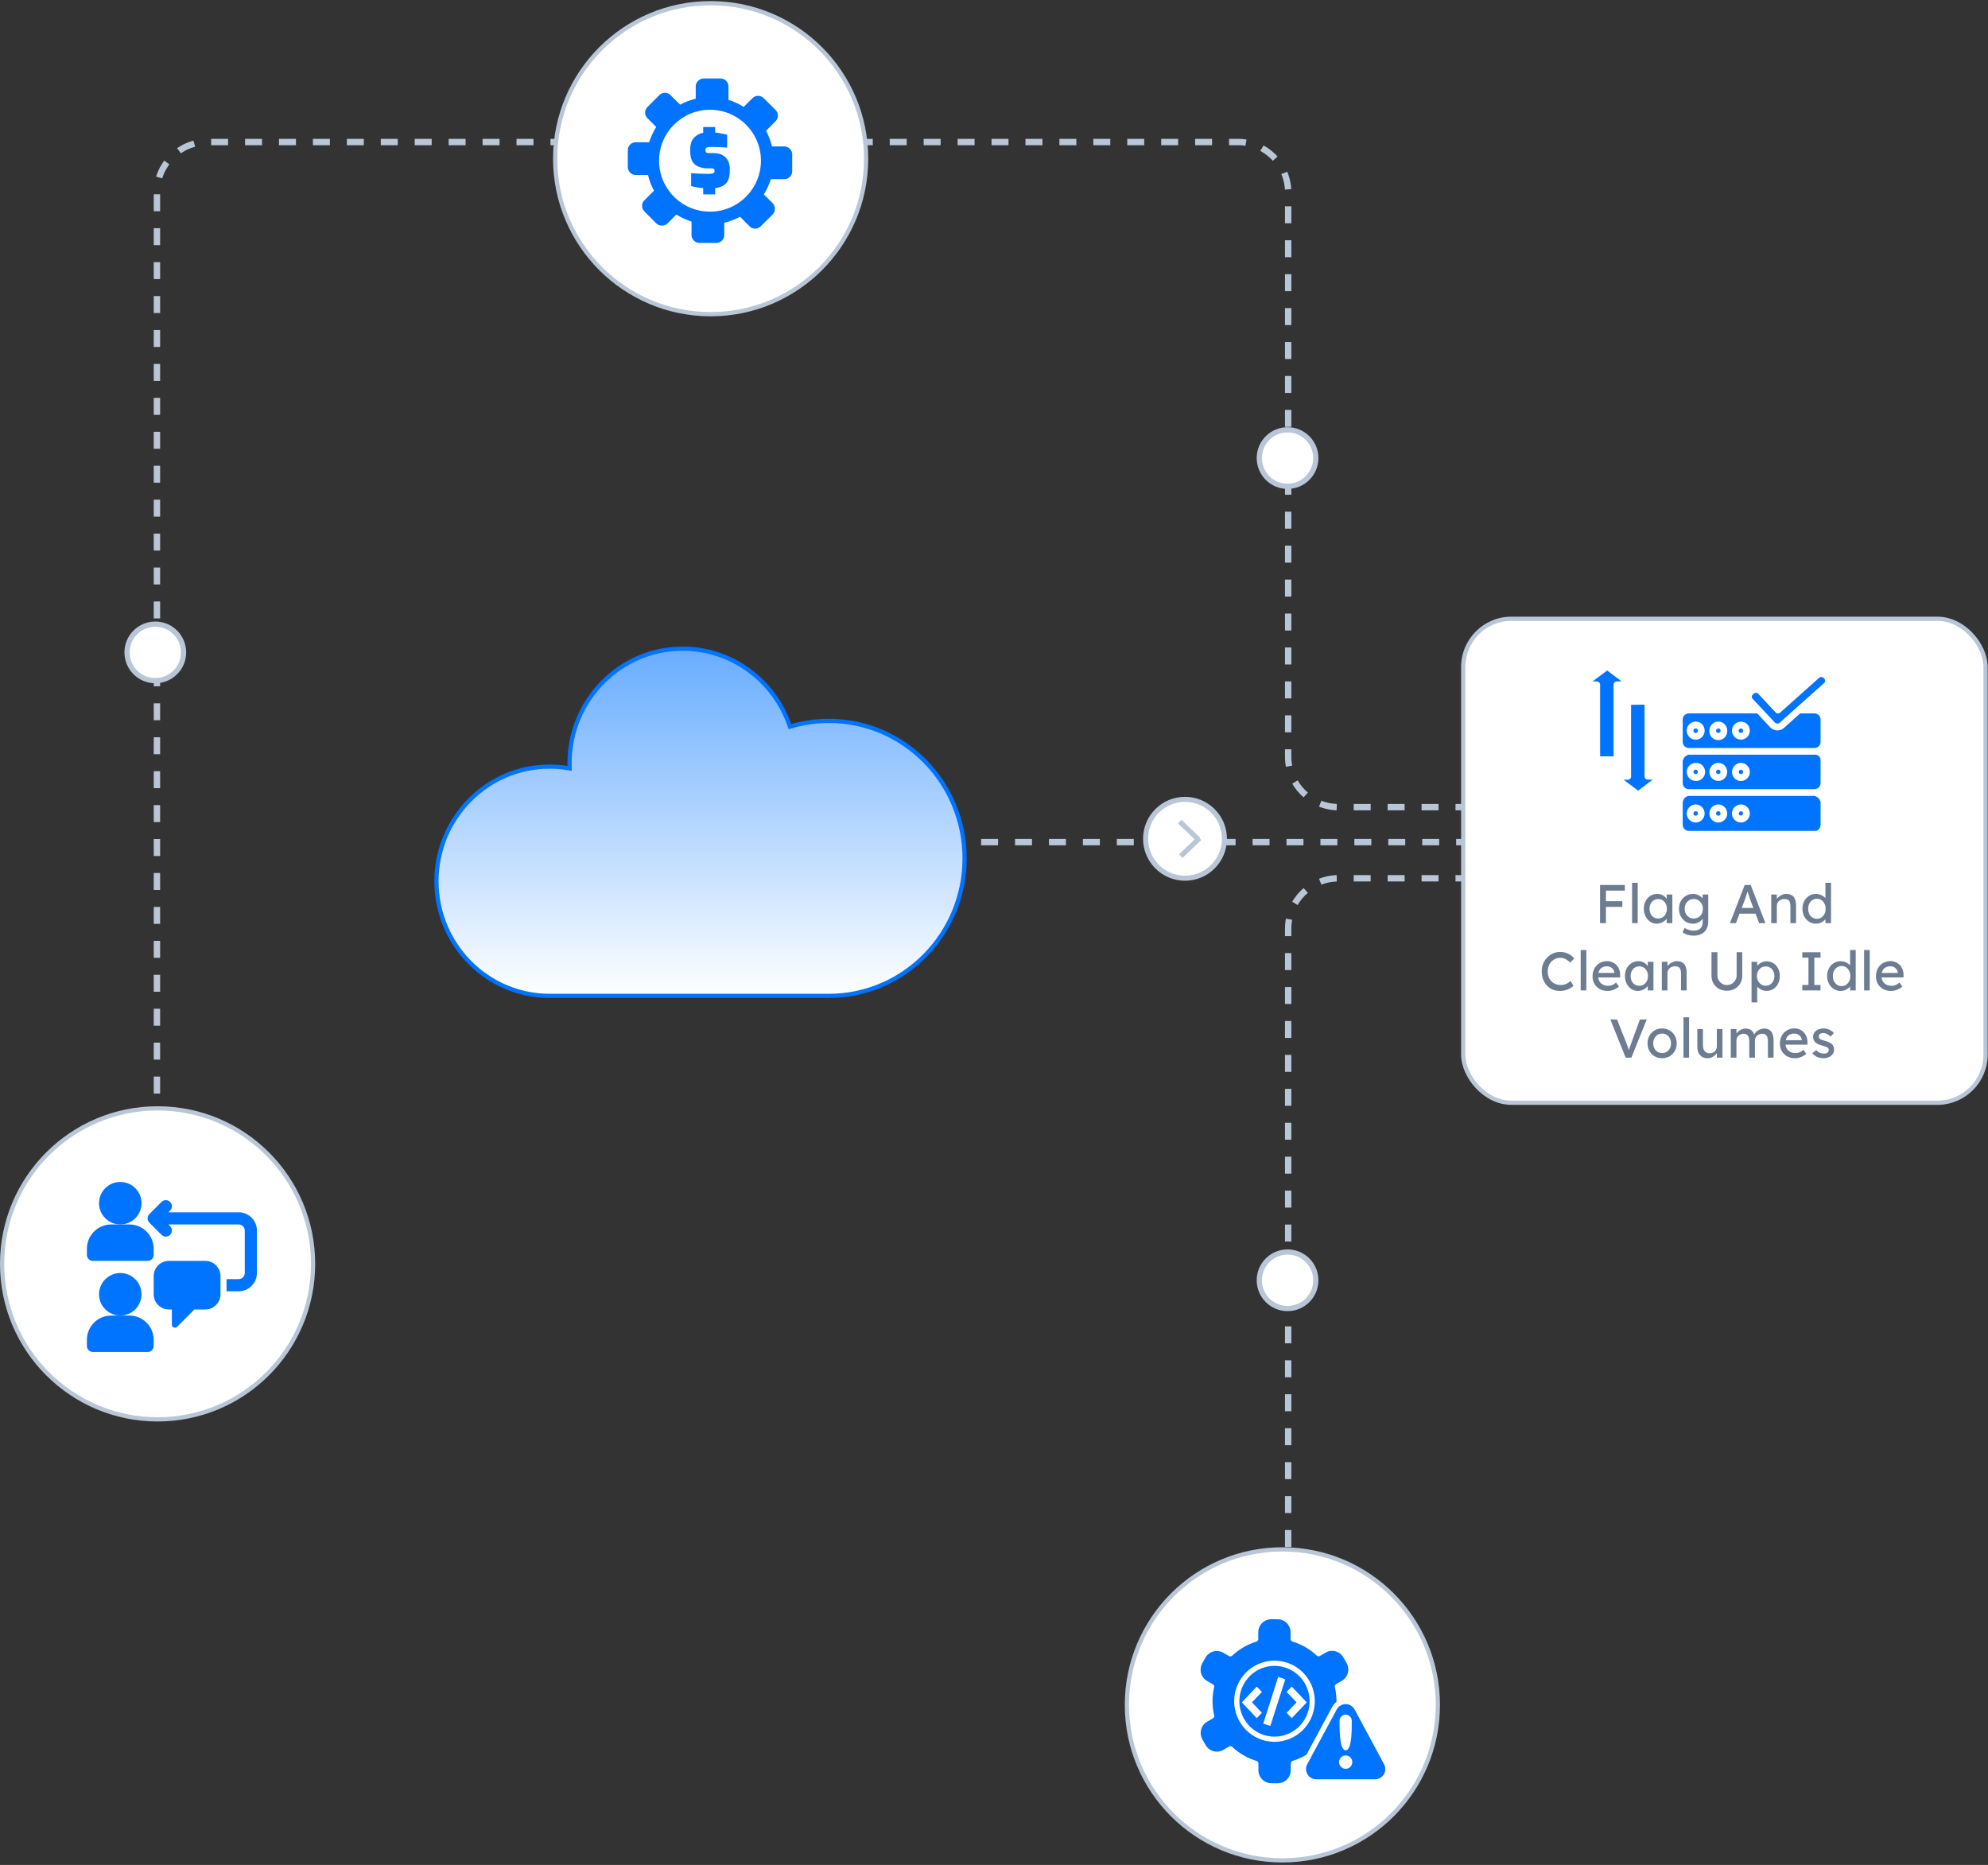 <svg width="532" height="499" viewBox="0 0 532 499" fill="none" xmlns="http://www.w3.org/2000/svg">
<rect x="0" y="0" width="532" height="499" fill="#333333" stroke="none"/>
<path d="M503 215.964L455.416 215.964L358.188 215.964C350.75 215.964 344.72 209.934 344.72 202.496L344.72 51.468C344.72 44.03 338.69 38 331.251 38L55.468 38C48.03 38 42 44.03 42 51.468L42 347" stroke="#B8C6D7" stroke-width="1.702" stroke-dasharray="4.54 4.54"/>
<path d="M503 235L455.416 235L358.188 235C350.75 235 344.72 241.03 344.72 248.468L344.72 452.964" stroke="#B8C6D7" stroke-width="1.702" stroke-dasharray="4.54 4.54"/>
<path d="M244.391 225.322L355.087 225.322L452.315 225.322C459.754 225.322 465.784 219.292 465.784 211.854L465.784 184" stroke="#B8C6D7" stroke-width="1.702" stroke-dasharray="4.54 4.54"/>
<path d="M182.693 173.562C195.841 173.562 207.033 182.052 211.216 193.925L211.392 194.423L211.9 194.277C215.05 193.376 218.369 192.883 221.803 192.883C241.857 192.883 258.127 209.348 258.127 229.675C258.127 250.001 241.857 266.467 221.803 266.467H147.08C130.362 266.467 116.798 252.74 116.798 235.793C116.798 218.845 130.362 205.119 147.08 205.119C148.679 205.119 150.247 205.247 151.779 205.488L152.438 205.592L152.428 204.925C152.423 204.651 152.411 204.473 152.411 204.235C152.411 187.287 165.976 173.562 182.693 173.562Z" fill="#0073FF"/>
<path d="M182.693 173.562C195.841 173.562 207.033 182.052 211.216 193.925L211.392 194.423L211.9 194.277C215.05 193.376 218.369 192.883 221.803 192.883C241.857 192.883 258.127 209.348 258.127 229.675C258.127 250.001 241.857 266.467 221.803 266.467H147.08C130.362 266.467 116.798 252.74 116.798 235.793C116.798 218.845 130.362 205.119 147.08 205.119C148.679 205.119 150.247 205.247 151.779 205.488L152.438 205.592L152.428 204.925C152.423 204.651 152.411 204.473 152.411 204.235C152.411 187.287 165.976 173.562 182.693 173.562Z" fill="url(#paint0_linear_970_5125)"/>
<path d="M182.693 173.562C195.841 173.562 207.033 182.052 211.216 193.925L211.392 194.423L211.9 194.277C215.05 193.376 218.369 192.883 221.803 192.883C241.857 192.883 258.127 209.348 258.127 229.675C258.127 250.001 241.857 266.467 221.803 266.467H147.08C130.362 266.467 116.798 252.74 116.798 235.793C116.798 218.845 130.362 205.119 147.08 205.119C148.679 205.119 150.247 205.247 151.779 205.488L152.438 205.592L152.428 204.925C152.423 204.651 152.411 204.473 152.411 204.235C152.411 187.287 165.976 173.562 182.693 173.562Z" stroke="#0073FF" stroke-width="1.122"/>
<circle cx="11.224" cy="11.224" r="10.55" transform="matrix(1.19249e-08 1 1 -1.19249e-08 305.891 213.206)" fill="white" stroke="#B8C6D7" stroke-width="1.347"/>
<path d="M315.697 219.827L320.704 224.619M320.999 224.274L315.992 229.066" stroke="#B8C6D7" stroke-width="1.347"/>
<rect x="391.567" y="165.567" width="139.78" height="129.494" rx="12.901" fill="white" stroke="#B8C6D7" stroke-width="1.134"/>
<path d="M428.184 247V236.786H429.759V247H428.184ZM428.884 242.652V241.135H434.151V242.652H428.884ZM428.884 238.304V236.786H434.808V238.304H428.884ZM436.757 247V236.203H438.259V247H436.757ZM443.34 247.146C442.708 247.146 442.129 246.971 441.604 246.621C441.088 246.27 440.675 245.794 440.364 245.191C440.052 244.588 439.897 243.907 439.897 243.148C439.897 242.38 440.052 241.699 440.364 241.105C440.685 240.502 441.113 240.03 441.648 239.69C442.192 239.35 442.8 239.179 443.471 239.179C443.87 239.179 444.235 239.238 444.566 239.354C444.896 239.471 445.183 239.637 445.427 239.851C445.679 240.055 445.884 240.293 446.039 240.565C446.205 240.838 446.307 241.13 446.346 241.441L446.01 241.324V239.34H447.528V247H446.01V245.176L446.36 245.074C446.302 245.337 446.18 245.594 445.996 245.847C445.82 246.091 445.592 246.309 445.31 246.504C445.037 246.698 444.731 246.854 444.391 246.971C444.06 247.088 443.71 247.146 443.34 247.146ZM443.734 245.76C444.191 245.76 444.595 245.648 444.945 245.424C445.295 245.2 445.568 244.894 445.762 244.505C445.966 244.106 446.068 243.654 446.068 243.148C446.068 242.652 445.966 242.209 445.762 241.82C445.568 241.431 445.295 241.125 444.945 240.901C444.595 240.677 444.191 240.565 443.734 240.565C443.287 240.565 442.888 240.677 442.538 240.901C442.197 241.125 441.925 241.431 441.72 241.82C441.526 242.209 441.429 242.652 441.429 243.148C441.429 243.654 441.526 244.106 441.72 244.505C441.925 244.894 442.197 245.2 442.538 245.424C442.888 245.648 443.287 245.76 443.734 245.76ZM453.201 250.356C452.656 250.356 452.111 250.268 451.566 250.093C451.031 249.928 450.599 249.709 450.268 249.437L450.822 248.269C451.017 248.415 451.245 248.542 451.508 248.649C451.771 248.765 452.048 248.853 452.34 248.911C452.632 248.979 452.919 249.014 453.201 249.014C453.736 249.014 454.183 248.926 454.543 248.751C454.903 248.576 455.175 248.318 455.36 247.978C455.545 247.637 455.637 247.214 455.637 246.708V245.235L455.798 245.337C455.749 245.638 455.589 245.93 455.316 246.212C455.054 246.484 454.723 246.708 454.324 246.883C453.925 247.058 453.517 247.146 453.098 247.146C452.369 247.146 451.717 246.976 451.143 246.635C450.579 246.285 450.132 245.813 449.801 245.22C449.47 244.617 449.305 243.931 449.305 243.163C449.305 242.394 449.465 241.713 449.786 241.12C450.117 240.517 450.565 240.045 451.129 239.705C451.703 239.354 452.345 239.179 453.055 239.179C453.347 239.179 453.629 239.218 453.901 239.296C454.173 239.364 454.426 239.466 454.66 239.602C454.893 239.729 455.102 239.87 455.287 240.026C455.472 240.181 455.623 240.347 455.739 240.522C455.856 240.697 455.929 240.862 455.958 241.018L455.637 241.135V239.34H457.14V246.533C457.14 247.146 457.048 247.686 456.863 248.153C456.688 248.629 456.43 249.028 456.09 249.349C455.749 249.68 455.336 249.928 454.849 250.093C454.363 250.268 453.813 250.356 453.201 250.356ZM453.259 245.76C453.736 245.76 454.159 245.648 454.528 245.424C454.898 245.2 455.185 244.894 455.389 244.505C455.594 244.116 455.696 243.668 455.696 243.163C455.696 242.657 455.589 242.209 455.375 241.82C455.17 241.421 454.883 241.11 454.514 240.886C454.154 240.663 453.736 240.551 453.259 240.551C452.792 240.551 452.374 240.668 452.004 240.901C451.644 241.125 451.357 241.436 451.143 241.835C450.939 242.224 450.837 242.667 450.837 243.163C450.837 243.659 450.939 244.106 451.143 244.505C451.357 244.894 451.644 245.2 452.004 245.424C452.374 245.648 452.792 245.76 453.259 245.76ZM462.943 247L466.897 236.786H468.502L472.427 247H470.749L468.414 240.843C468.385 240.775 468.327 240.609 468.239 240.347C468.161 240.084 468.069 239.792 467.962 239.471C467.855 239.15 467.758 238.858 467.67 238.596C467.583 238.323 467.524 238.148 467.495 238.07L467.831 238.056C467.772 238.221 467.699 238.43 467.612 238.683C467.534 238.936 467.446 239.204 467.349 239.486C467.262 239.768 467.174 240.035 467.086 240.288C466.999 240.531 466.926 240.736 466.868 240.901L464.548 247H462.943ZM464.694 244.461L465.277 242.944H469.917L470.588 244.461H464.694ZM473.991 247V239.34H475.494V240.916L475.231 241.091C475.328 240.75 475.518 240.439 475.8 240.157C476.082 239.865 476.418 239.632 476.807 239.457C477.196 239.272 477.595 239.179 478.003 239.179C478.587 239.179 479.073 239.296 479.462 239.53C479.851 239.753 480.143 240.099 480.338 240.565C480.532 241.032 480.63 241.621 480.63 242.331V247H479.127V242.433C479.127 241.995 479.068 241.635 478.952 241.353C478.835 241.062 478.655 240.852 478.412 240.726C478.169 240.59 477.867 240.531 477.507 240.551C477.215 240.551 476.948 240.6 476.705 240.697C476.461 240.784 476.247 240.911 476.063 241.076C475.888 241.242 475.746 241.436 475.639 241.66C475.542 241.874 475.494 242.107 475.494 242.36V247H474.749C474.623 247 474.497 247 474.37 247C474.244 247 474.117 247 473.991 247ZM486.009 247.146C485.309 247.146 484.682 246.976 484.127 246.635C483.583 246.285 483.15 245.813 482.829 245.22C482.508 244.617 482.347 243.931 482.347 243.163C482.347 242.394 482.503 241.713 482.814 241.12C483.135 240.517 483.568 240.045 484.113 239.705C484.657 239.354 485.275 239.179 485.966 239.179C486.345 239.179 486.71 239.243 487.06 239.369C487.42 239.486 487.741 239.651 488.023 239.865C488.305 240.069 488.524 240.298 488.68 240.551C488.845 240.794 488.928 241.042 488.928 241.295L488.49 241.324V236.203H489.993V247H488.49V245.176H488.782C488.782 245.41 488.704 245.643 488.548 245.877C488.393 246.1 488.184 246.309 487.921 246.504C487.668 246.698 487.371 246.854 487.031 246.971C486.7 247.088 486.36 247.146 486.009 247.146ZM486.214 245.847C486.671 245.847 487.075 245.731 487.425 245.497C487.775 245.264 488.047 244.948 488.242 244.549C488.446 244.14 488.548 243.678 488.548 243.163C488.548 242.647 488.446 242.19 488.242 241.791C488.047 241.383 487.775 241.062 487.425 240.828C487.075 240.595 486.671 240.478 486.214 240.478C485.757 240.478 485.353 240.595 485.003 240.828C484.653 241.062 484.375 241.383 484.171 241.791C483.977 242.19 483.879 242.647 483.879 243.163C483.879 243.678 483.977 244.14 484.171 244.549C484.375 244.948 484.653 245.264 485.003 245.497C485.353 245.731 485.757 245.847 486.214 245.847ZM417.45 265.146C416.74 265.146 416.088 265.019 415.495 264.767C414.902 264.514 414.386 264.154 413.948 263.687C413.511 263.21 413.17 262.651 412.927 262.009C412.694 261.367 412.577 260.662 412.577 259.893C412.577 259.164 412.703 258.488 412.956 257.865C413.219 257.233 413.579 256.678 414.036 256.202C414.493 255.725 415.023 255.356 415.626 255.093C416.229 254.83 416.881 254.699 417.582 254.699C418.078 254.699 418.559 254.777 419.026 254.932C419.503 255.078 419.931 255.287 420.31 255.56C420.699 255.822 421.015 256.124 421.258 256.464L420.208 257.559C419.926 257.277 419.639 257.043 419.347 256.858C419.065 256.664 418.773 256.518 418.472 256.421C418.18 256.323 417.883 256.275 417.582 256.275C417.105 256.275 416.657 256.367 416.239 256.552C415.831 256.727 415.471 256.975 415.159 257.296C414.858 257.617 414.62 258.001 414.445 258.449C414.269 258.886 414.182 259.368 414.182 259.893C414.182 260.448 414.265 260.954 414.43 261.411C414.605 261.858 414.848 262.242 415.159 262.563C415.471 262.884 415.84 263.132 416.268 263.307C416.706 263.473 417.188 263.556 417.713 263.556C418.034 263.556 418.35 263.512 418.661 263.424C418.972 263.337 419.264 263.21 419.537 263.045C419.809 262.879 420.057 262.685 420.281 262.461L421.069 263.745C420.845 264.008 420.539 264.246 420.149 264.46C419.77 264.674 419.342 264.844 418.865 264.971C418.399 265.088 417.927 265.146 417.45 265.146ZM423.005 265V254.203H424.508V265H423.005ZM430.216 265.146C429.428 265.146 428.728 264.981 428.115 264.65C427.512 264.309 427.035 263.847 426.685 263.264C426.345 262.68 426.174 262.009 426.174 261.25C426.174 260.647 426.272 260.098 426.466 259.601C426.661 259.105 426.928 258.677 427.269 258.317C427.619 257.948 428.032 257.666 428.509 257.471C428.995 257.267 429.52 257.165 430.085 257.165C430.581 257.165 431.043 257.262 431.471 257.457C431.899 257.641 432.268 257.899 432.58 258.23C432.901 258.561 433.144 258.955 433.309 259.412C433.484 259.859 433.567 260.35 433.557 260.885L433.543 261.527H427.283L426.948 260.331H432.244L432.025 260.579V260.229C431.996 259.908 431.889 259.621 431.704 259.368C431.519 259.115 431.286 258.916 431.004 258.77C430.722 258.624 430.415 258.551 430.085 258.551C429.559 258.551 429.117 258.653 428.757 258.857C428.397 259.052 428.125 259.344 427.94 259.733C427.755 260.112 427.663 260.584 427.663 261.148C427.663 261.683 427.774 262.15 427.998 262.549C428.222 262.938 428.538 263.239 428.947 263.453C429.355 263.667 429.827 263.774 430.362 263.774C430.741 263.774 431.091 263.711 431.412 263.585C431.743 263.458 432.098 263.23 432.478 262.899L433.236 263.964C433.003 264.198 432.716 264.402 432.375 264.577C432.045 264.752 431.69 264.893 431.31 265C430.941 265.097 430.576 265.146 430.216 265.146ZM438.284 265.146C437.651 265.146 437.073 264.971 436.547 264.621C436.032 264.27 435.618 263.794 435.307 263.191C434.996 262.588 434.84 261.907 434.84 261.148C434.84 260.38 434.996 259.699 435.307 259.105C435.628 258.502 436.056 258.03 436.591 257.69C437.136 257.35 437.744 257.179 438.415 257.179C438.814 257.179 439.179 257.238 439.509 257.354C439.84 257.471 440.127 257.637 440.37 257.851C440.623 258.055 440.827 258.293 440.983 258.565C441.148 258.838 441.25 259.13 441.289 259.441L440.954 259.324V257.34H442.471V265H440.954V263.176L441.304 263.074C441.246 263.337 441.124 263.594 440.939 263.847C440.764 264.091 440.536 264.309 440.253 264.504C439.981 264.698 439.675 264.854 439.334 264.971C439.004 265.088 438.653 265.146 438.284 265.146ZM438.678 263.76C439.135 263.76 439.539 263.648 439.889 263.424C440.239 263.2 440.511 262.894 440.706 262.505C440.91 262.106 441.012 261.654 441.012 261.148C441.012 260.652 440.91 260.209 440.706 259.82C440.511 259.431 440.239 259.125 439.889 258.901C439.539 258.677 439.135 258.565 438.678 258.565C438.23 258.565 437.831 258.677 437.481 258.901C437.141 259.125 436.868 259.431 436.664 259.82C436.47 260.209 436.372 260.652 436.372 261.148C436.372 261.654 436.47 262.106 436.664 262.505C436.868 262.894 437.141 263.2 437.481 263.424C437.831 263.648 438.23 263.76 438.678 263.76ZM444.715 265V257.34H446.218V258.916L445.956 259.091C446.053 258.75 446.243 258.439 446.525 258.157C446.807 257.865 447.142 257.632 447.531 257.457C447.921 257.272 448.319 257.179 448.728 257.179C449.312 257.179 449.798 257.296 450.187 257.53C450.576 257.753 450.868 258.099 451.062 258.565C451.257 259.032 451.354 259.621 451.354 260.331V265H449.851V260.433C449.851 259.995 449.793 259.635 449.676 259.353C449.56 259.062 449.38 258.852 449.136 258.726C448.893 258.59 448.592 258.531 448.232 258.551C447.94 258.551 447.673 258.6 447.429 258.697C447.186 258.784 446.972 258.911 446.787 259.076C446.612 259.242 446.471 259.436 446.364 259.66C446.267 259.874 446.218 260.107 446.218 260.36V265H445.474C445.348 265 445.221 265 445.095 265C444.968 265 444.842 265 444.715 265ZM462.122 265.088C461.334 265.088 460.629 264.917 460.007 264.577C459.384 264.227 458.893 263.75 458.533 263.147C458.183 262.534 458.008 261.844 458.008 261.075V254.772H459.583V260.944C459.583 261.44 459.7 261.887 459.934 262.286C460.167 262.675 460.473 262.986 460.853 263.22C461.242 263.453 461.665 263.57 462.122 263.57C462.609 263.57 463.046 263.453 463.435 263.22C463.834 262.986 464.15 262.675 464.384 262.286C464.617 261.887 464.734 261.44 464.734 260.944V254.772H466.237V261.075C466.237 261.844 466.057 262.534 465.697 263.147C465.347 263.75 464.86 264.227 464.238 264.577C463.615 264.917 462.91 265.088 462.122 265.088ZM468.721 268.21V257.34H470.238V259.091L470.005 258.959C470.063 258.668 470.228 258.39 470.501 258.128C470.773 257.855 471.104 257.637 471.493 257.471C471.892 257.296 472.3 257.209 472.719 257.209C473.409 257.209 474.022 257.379 474.557 257.719C475.092 258.06 475.515 258.527 475.826 259.12C476.138 259.713 476.293 260.394 476.293 261.163C476.293 261.921 476.138 262.602 475.826 263.205C475.525 263.799 475.107 264.27 474.572 264.621C474.037 264.961 473.433 265.131 472.762 265.131C472.315 265.131 471.882 265.044 471.464 264.869C471.045 264.684 470.69 264.45 470.399 264.168C470.107 263.886 469.927 263.594 469.859 263.293L470.238 263.089V268.21H468.721ZM472.514 263.745C472.962 263.745 473.361 263.633 473.711 263.41C474.061 263.186 474.338 262.879 474.542 262.49C474.747 262.101 474.849 261.659 474.849 261.163C474.849 260.667 474.747 260.229 474.542 259.849C474.348 259.46 474.075 259.154 473.725 258.93C473.375 258.707 472.971 258.595 472.514 258.595C472.057 258.595 471.653 258.707 471.303 258.93C470.953 259.144 470.676 259.446 470.472 259.835C470.267 260.224 470.165 260.667 470.165 261.163C470.165 261.659 470.267 262.101 470.472 262.49C470.676 262.879 470.953 263.186 471.303 263.41C471.653 263.633 472.057 263.745 472.514 263.745ZM482.307 265V263.541H483.955V256.246H482.307V254.786H487.18V256.246H485.531V263.541H487.18V265H482.307ZM492.615 265.146C491.915 265.146 491.288 264.976 490.733 264.635C490.189 264.285 489.756 263.813 489.435 263.22C489.114 262.617 488.953 261.931 488.953 261.163C488.953 260.394 489.109 259.713 489.42 259.12C489.741 258.517 490.174 258.045 490.719 257.705C491.263 257.354 491.881 257.179 492.572 257.179C492.951 257.179 493.316 257.243 493.666 257.369C494.026 257.486 494.347 257.651 494.629 257.865C494.911 258.069 495.13 258.298 495.286 258.551C495.451 258.794 495.534 259.042 495.534 259.295L495.096 259.324V254.203H496.599V265H495.096V263.176H495.388C495.388 263.41 495.31 263.643 495.154 263.877C494.999 264.1 494.79 264.309 494.527 264.504C494.274 264.698 493.977 264.854 493.637 264.971C493.306 265.088 492.966 265.146 492.615 265.146ZM492.82 263.847C493.277 263.847 493.681 263.731 494.031 263.497C494.381 263.264 494.653 262.948 494.848 262.549C495.052 262.14 495.154 261.678 495.154 261.163C495.154 260.647 495.052 260.19 494.848 259.791C494.653 259.383 494.381 259.062 494.031 258.828C493.681 258.595 493.277 258.478 492.82 258.478C492.363 258.478 491.959 258.595 491.609 258.828C491.259 259.062 490.981 259.383 490.777 259.791C490.583 260.19 490.485 260.647 490.485 261.163C490.485 261.678 490.583 262.14 490.777 262.549C490.981 262.948 491.259 263.264 491.609 263.497C491.959 263.731 492.363 263.847 492.82 263.847ZM498.843 265V254.203H500.346V265H498.843ZM506.054 265.146C505.266 265.146 504.565 264.981 503.952 264.65C503.349 264.309 502.873 263.847 502.523 263.264C502.182 262.68 502.012 262.009 502.012 261.25C502.012 260.647 502.109 260.098 502.304 259.601C502.498 259.105 502.766 258.677 503.106 258.317C503.456 257.948 503.87 257.666 504.346 257.471C504.833 257.267 505.358 257.165 505.922 257.165C506.418 257.165 506.88 257.262 507.308 257.457C507.736 257.641 508.106 257.899 508.417 258.23C508.738 258.561 508.981 258.955 509.147 259.412C509.322 259.859 509.405 260.35 509.395 260.885L509.38 261.527H503.121L502.785 260.331H508.082L507.863 260.579V260.229C507.834 259.908 507.727 259.621 507.542 259.368C507.357 259.115 507.124 258.916 506.841 258.77C506.559 258.624 506.253 258.551 505.922 258.551C505.397 258.551 504.954 258.653 504.594 258.857C504.235 259.052 503.962 259.344 503.777 259.733C503.593 260.112 503.5 260.584 503.5 261.148C503.5 261.683 503.612 262.15 503.836 262.549C504.059 262.938 504.376 263.239 504.784 263.453C505.193 263.667 505.664 263.774 506.199 263.774C506.579 263.774 506.929 263.711 507.25 263.585C507.581 263.458 507.936 263.23 508.315 262.899L509.074 263.964C508.84 264.198 508.553 264.402 508.213 264.577C507.882 264.752 507.527 264.893 507.148 265C506.778 265.097 506.413 265.146 506.054 265.146ZM435.033 283L430.947 272.786H432.742L435.179 278.988C435.295 279.289 435.397 279.561 435.485 279.805C435.582 280.048 435.665 280.272 435.733 280.476C435.801 280.67 435.864 280.855 435.923 281.03C435.981 281.205 436.039 281.38 436.098 281.556L435.718 281.57C435.787 281.337 435.86 281.093 435.937 280.841C436.015 280.588 436.103 280.31 436.2 280.009C436.307 279.707 436.433 279.367 436.579 278.988L438.841 272.786H440.679L436.565 283H435.033ZM444.798 283.146C444.049 283.146 443.378 282.976 442.784 282.635C442.201 282.285 441.739 281.813 441.398 281.22C441.058 280.617 440.888 279.931 440.888 279.163C440.888 278.394 441.058 277.713 441.398 277.12C441.739 276.517 442.201 276.045 442.784 275.705C443.378 275.354 444.049 275.179 444.798 275.179C445.537 275.179 446.199 275.354 446.782 275.705C447.376 276.045 447.843 276.517 448.183 277.12C448.523 277.713 448.694 278.394 448.694 279.163C448.694 279.931 448.523 280.617 448.183 281.22C447.843 281.813 447.376 282.285 446.782 282.635C446.199 282.976 445.537 283.146 444.798 283.146ZM444.798 281.774C445.255 281.774 445.664 281.663 446.024 281.439C446.383 281.205 446.666 280.894 446.87 280.505C447.074 280.106 447.171 279.659 447.162 279.163C447.171 278.657 447.074 278.209 446.87 277.82C446.666 277.421 446.383 277.11 446.024 276.886C445.664 276.663 445.255 276.551 444.798 276.551C444.341 276.551 443.927 276.668 443.558 276.901C443.198 277.125 442.916 277.436 442.711 277.835C442.507 278.224 442.41 278.667 442.42 279.163C442.41 279.659 442.507 280.106 442.711 280.505C442.916 280.894 443.198 281.205 443.558 281.439C443.927 281.663 444.341 281.774 444.798 281.774ZM450.506 283V272.203H452.009V283H450.506ZM456.898 283.146C456.354 283.146 455.877 283.019 455.469 282.767C455.07 282.514 454.758 282.159 454.535 281.701C454.321 281.244 454.214 280.7 454.214 280.067V275.34H455.717V279.659C455.717 280.106 455.785 280.495 455.921 280.826C456.067 281.147 456.271 281.395 456.534 281.57C456.806 281.745 457.132 281.833 457.511 281.833C457.793 281.833 458.051 281.789 458.285 281.701C458.518 281.604 458.717 281.473 458.883 281.307C459.058 281.142 459.194 280.943 459.291 280.709C459.389 280.476 459.437 280.223 459.437 279.951V275.34H460.94V283H459.437V281.395L459.7 281.22C459.583 281.58 459.384 281.906 459.102 282.198C458.829 282.489 458.503 282.723 458.124 282.898C457.745 283.063 457.336 283.146 456.898 283.146ZM463.165 283V275.34H464.682V276.974L464.405 277.149C464.483 276.896 464.604 276.653 464.77 276.42C464.945 276.186 465.154 275.982 465.397 275.807C465.65 275.622 465.917 275.476 466.2 275.369C466.491 275.262 466.788 275.209 467.09 275.209C467.527 275.209 467.912 275.282 468.242 275.427C468.573 275.573 468.845 275.792 469.059 276.084C469.273 276.376 469.429 276.741 469.526 277.178L469.293 277.12L469.395 276.872C469.502 276.648 469.648 276.439 469.833 276.244C470.027 276.04 470.246 275.86 470.489 275.705C470.732 275.549 470.99 275.427 471.263 275.34C471.535 275.252 471.802 275.209 472.065 275.209C472.639 275.209 473.111 275.325 473.48 275.559C473.86 275.792 474.142 276.147 474.327 276.624C474.521 277.1 474.618 277.694 474.618 278.404V283H473.101V278.491C473.101 278.054 473.043 277.699 472.926 277.426C472.819 277.144 472.654 276.935 472.43 276.799C472.206 276.663 471.919 276.595 471.569 276.595C471.297 276.595 471.039 276.643 470.796 276.741C470.562 276.828 470.358 276.955 470.183 277.12C470.008 277.285 469.872 277.48 469.774 277.704C469.677 277.918 469.628 278.156 469.628 278.419V283H468.111V278.462C468.111 278.063 468.053 277.728 467.936 277.456C467.819 277.173 467.649 276.959 467.425 276.814C467.201 276.668 466.929 276.595 466.608 276.595C466.336 276.595 466.083 276.643 465.849 276.741C465.616 276.828 465.412 276.955 465.237 277.12C465.061 277.276 464.925 277.465 464.828 277.689C464.731 277.903 464.682 278.136 464.682 278.389V283H463.165ZM480.351 283.146C479.563 283.146 478.863 282.981 478.25 282.65C477.647 282.309 477.17 281.847 476.82 281.264C476.48 280.68 476.309 280.009 476.309 279.25C476.309 278.647 476.407 278.098 476.601 277.601C476.796 277.105 477.063 276.677 477.404 276.317C477.754 275.948 478.167 275.666 478.644 275.471C479.13 275.267 479.656 275.165 480.22 275.165C480.716 275.165 481.178 275.262 481.606 275.457C482.034 275.641 482.404 275.899 482.715 276.23C483.036 276.561 483.279 276.955 483.444 277.412C483.619 277.859 483.702 278.35 483.692 278.885L483.678 279.527H477.418L477.083 278.331H482.379L482.16 278.579V278.229C482.131 277.908 482.024 277.621 481.839 277.368C481.655 277.115 481.421 276.916 481.139 276.77C480.857 276.624 480.55 276.551 480.22 276.551C479.694 276.551 479.252 276.653 478.892 276.857C478.532 277.052 478.26 277.344 478.075 277.733C477.89 278.112 477.798 278.584 477.798 279.148C477.798 279.683 477.91 280.15 478.133 280.549C478.357 280.938 478.673 281.239 479.082 281.453C479.49 281.667 479.962 281.774 480.497 281.774C480.876 281.774 481.227 281.711 481.548 281.585C481.878 281.458 482.233 281.23 482.613 280.899L483.371 281.964C483.138 282.198 482.851 282.402 482.511 282.577C482.18 282.752 481.825 282.893 481.445 283C481.076 283.097 480.711 283.146 480.351 283.146ZM488.025 283.146C487.383 283.146 486.804 283.034 486.289 282.81C485.773 282.587 485.345 282.256 485.005 281.818L486.026 280.943C486.318 281.283 486.634 281.531 486.974 281.687C487.325 281.833 487.718 281.906 488.156 281.906C488.331 281.906 488.492 281.886 488.638 281.847C488.793 281.799 488.925 281.731 489.032 281.643C489.148 281.556 489.236 281.453 489.294 281.337C489.353 281.21 489.382 281.074 489.382 280.928C489.382 280.675 489.289 280.471 489.105 280.315C489.007 280.247 488.852 280.174 488.638 280.096C488.433 280.009 488.166 279.921 487.835 279.834C487.271 279.688 486.809 279.523 486.449 279.338C486.089 279.153 485.812 278.944 485.617 278.71C485.472 278.526 485.365 278.326 485.296 278.112C485.228 277.888 485.194 277.645 485.194 277.383C485.194 277.062 485.262 276.77 485.399 276.507C485.544 276.235 485.739 276.001 485.982 275.807C486.235 275.602 486.527 275.447 486.858 275.34C487.198 275.233 487.558 275.179 487.937 275.179C488.297 275.179 488.652 275.228 489.002 275.325C489.362 275.423 489.693 275.564 489.995 275.748C490.296 275.933 490.549 276.152 490.753 276.405L489.893 277.353C489.708 277.169 489.503 277.008 489.28 276.872C489.066 276.726 488.847 276.614 488.623 276.536C488.399 276.458 488.195 276.42 488.01 276.42C487.806 276.42 487.621 276.439 487.456 276.478C487.29 276.517 487.149 276.575 487.033 276.653C486.926 276.731 486.843 276.828 486.785 276.945C486.726 277.062 486.697 277.193 486.697 277.339C486.707 277.465 486.736 277.587 486.785 277.704C486.843 277.811 486.921 277.903 487.018 277.981C487.125 278.059 487.286 278.141 487.5 278.229C487.714 278.316 487.986 278.399 488.317 278.477C488.803 278.603 489.202 278.744 489.513 278.9C489.834 279.046 490.087 279.216 490.272 279.411C490.466 279.595 490.603 279.809 490.68 280.053C490.758 280.296 490.797 280.568 490.797 280.87C490.797 281.307 490.671 281.701 490.418 282.052C490.175 282.392 489.844 282.66 489.426 282.854C489.007 283.049 488.54 283.146 488.025 283.146Z" fill="#6D7C91"/>
<path fill-rule="evenodd" clip-rule="evenodd" d="M450.305 214.661V220.66C450.303 220.88 450.344 221.098 450.427 221.301C450.51 221.504 450.632 221.689 450.786 221.843C450.941 221.998 451.124 222.12 451.326 222.202C451.528 222.284 451.743 222.324 451.961 222.32H485.959C486.679 222.32 487.198 221.257 487.198 220.689V214.661C487.115 214.253 486.919 213.877 486.632 213.577C486.345 213.278 485.979 213.068 485.578 212.972H451.961C451.535 213.009 451.136 213.2 450.838 213.51C450.54 213.821 450.364 214.23 450.341 214.661H450.305ZM465.871 215.244C466.344 215.244 466.806 215.386 467.199 215.651C467.592 215.917 467.899 216.294 468.08 216.736C468.261 217.177 468.308 217.663 468.216 218.132C468.123 218.601 467.896 219.032 467.561 219.37C467.227 219.708 466.801 219.938 466.337 220.031C465.874 220.125 465.393 220.077 464.956 219.894C464.52 219.711 464.146 219.401 463.884 219.004C463.621 218.606 463.481 218.139 463.481 217.661C463.481 217.343 463.543 217.028 463.663 216.734C463.784 216.44 463.961 216.174 464.183 215.949C464.406 215.725 464.671 215.547 464.961 215.426C465.252 215.305 465.564 215.243 465.878 215.244H465.871ZM459.823 215.244C460.296 215.244 460.758 215.386 461.151 215.651C461.544 215.917 461.851 216.294 462.032 216.736C462.213 217.177 462.26 217.663 462.168 218.132C462.075 218.601 461.848 219.032 461.513 219.37C461.179 219.708 460.753 219.938 460.289 220.031C459.826 220.125 459.345 220.077 458.908 219.894C458.472 219.711 458.098 219.401 457.836 219.004C457.573 218.606 457.433 218.139 457.433 217.661C457.435 217.02 457.687 216.407 458.135 215.954C458.583 215.501 459.19 215.246 459.823 215.244ZM453.775 215.244C454.248 215.244 454.71 215.386 455.103 215.651C455.496 215.917 455.803 216.294 455.984 216.736C456.165 217.177 456.212 217.663 456.12 218.132C456.027 218.601 455.8 219.032 455.465 219.37C455.131 219.708 454.705 219.938 454.241 220.031C453.778 220.125 453.297 220.077 452.86 219.894C452.424 219.711 452.05 219.401 451.788 219.004C451.525 218.606 451.385 218.139 451.385 217.661C451.387 217.02 451.639 216.407 452.087 215.954C452.535 215.501 453.142 215.246 453.775 215.244Z" fill="#0073FF"/>
<path fill-rule="evenodd" clip-rule="evenodd" d="M450.305 203.523V209.522C450.306 209.739 450.349 209.954 450.433 210.155C450.518 210.355 450.64 210.536 450.794 210.688C450.949 210.84 451.131 210.959 451.331 211.039C451.532 211.119 451.746 211.157 451.961 211.152H485.577C486.006 211.152 486.417 210.981 486.72 210.675C487.024 210.37 487.196 209.955 487.197 209.522V203.523C487.219 203.305 487.191 203.084 487.117 202.879C487.042 202.673 486.922 202.486 486.767 202.334C486.611 202.181 486.423 202.066 486.217 201.997C486.011 201.928 485.793 201.907 485.577 201.936H451.961C451.571 202.01 451.211 202.197 450.923 202.473C450.636 202.75 450.434 203.104 450.341 203.494L450.305 203.523ZM459.823 204.12C460.138 204.119 460.45 204.181 460.742 204.302C461.033 204.424 461.298 204.603 461.521 204.828C461.743 205.053 461.92 205.321 462.04 205.615C462.16 205.91 462.222 206.226 462.221 206.544C462.221 206.862 462.159 207.177 462.038 207.471C461.917 207.764 461.741 208.031 461.518 208.256C461.295 208.48 461.031 208.658 460.74 208.779C460.449 208.9 460.138 208.962 459.823 208.961C459.508 208.96 459.195 208.896 458.904 208.773C458.613 208.65 458.349 208.47 458.127 208.243C457.905 208.017 457.73 207.748 457.61 207.453C457.491 207.157 457.431 206.841 457.433 206.522C457.436 205.884 457.69 205.273 458.138 204.823C458.586 204.373 459.192 204.12 459.823 204.12ZM453.775 204.12C454.101 204.102 454.426 204.151 454.732 204.265C455.038 204.378 455.318 204.553 455.555 204.78C455.791 205.007 455.98 205.279 456.109 205.582C456.238 205.885 456.304 206.211 456.304 206.541C456.304 206.87 456.238 207.196 456.109 207.499C455.98 207.802 455.791 208.074 455.555 208.301C455.318 208.528 455.038 208.703 454.732 208.816C454.426 208.93 454.101 208.979 453.775 208.961C453.46 208.96 453.147 208.896 452.856 208.773C452.565 208.65 452.301 208.47 452.079 208.243C451.857 208.017 451.682 207.748 451.562 207.453C451.443 207.157 451.383 206.841 451.385 206.522C451.388 205.884 451.642 205.273 452.09 204.823C452.538 204.373 453.144 204.12 453.775 204.12ZM465.871 204.12C466.344 204.121 466.807 204.264 467.2 204.531C467.593 204.797 467.899 205.175 468.08 205.617C468.261 206.059 468.308 206.546 468.216 207.015C468.124 207.485 467.897 207.916 467.563 208.255C467.343 208.484 467.08 208.667 466.79 208.792C466.499 208.917 466.187 208.982 465.871 208.983C465.4 208.977 464.94 208.831 464.551 208.563C464.161 208.295 463.858 207.917 463.68 207.476C463.501 207.034 463.456 206.55 463.548 206.082C463.641 205.615 463.868 205.186 464.201 204.848C464.418 204.621 464.677 204.44 464.964 204.315C465.251 204.19 465.559 204.124 465.871 204.12Z" fill="#0073FF"/>
<path fill-rule="evenodd" clip-rule="evenodd" d="M470.22 190.885H451.917C451.49 190.889 451.081 191.063 450.779 191.369C450.477 191.676 450.307 192.09 450.305 192.523V198.514C450.307 198.946 450.477 199.36 450.779 199.665C451.081 199.971 451.49 200.143 451.917 200.145H485.577C486.005 200.143 486.415 199.971 486.718 199.666C487.022 199.361 487.194 198.947 487.197 198.514V192.523C487.197 192.089 487.027 191.672 486.723 191.365C486.419 191.058 486.007 190.885 485.577 190.885H481.74L477.42 194.758C476.899 195.221 476.221 195.463 475.528 195.435C474.835 195.406 474.18 195.109 473.697 194.605L470.241 190.885H470.22ZM453.775 193.069C454.09 193.068 454.401 193.13 454.692 193.251C454.983 193.372 455.247 193.55 455.47 193.774C455.693 193.999 455.869 194.266 455.99 194.559C456.111 194.853 456.173 195.168 456.173 195.486C456.174 195.966 456.035 196.435 455.772 196.835C455.51 197.234 455.136 197.546 454.698 197.731C454.26 197.915 453.777 197.965 453.312 197.872C452.846 197.779 452.418 197.549 452.082 197.21C451.746 196.871 451.517 196.439 451.424 195.969C451.331 195.498 451.378 195.011 451.559 194.567C451.741 194.124 452.048 193.745 452.442 193.478C452.837 193.211 453.301 193.069 453.775 193.069ZM459.823 193.069C460.138 193.068 460.449 193.13 460.74 193.251C461.031 193.372 461.295 193.55 461.518 193.774C461.741 193.999 461.917 194.266 462.038 194.559C462.159 194.853 462.221 195.168 462.221 195.486C462.239 195.815 462.19 196.144 462.078 196.454C461.965 196.763 461.792 197.046 461.568 197.285C461.344 197.525 461.074 197.715 460.774 197.846C460.475 197.976 460.153 198.043 459.827 198.043C459.501 198.043 459.178 197.976 458.879 197.846C458.58 197.715 458.31 197.525 458.086 197.285C457.861 197.046 457.688 196.763 457.576 196.454C457.464 196.144 457.415 195.815 457.433 195.486C457.433 194.845 457.685 194.23 458.133 193.777C458.581 193.324 459.189 193.069 459.823 193.069ZM465.871 193.069C466.343 193.069 466.804 193.21 467.196 193.474C467.589 193.739 467.895 194.114 468.077 194.554C468.258 194.994 468.307 195.479 468.217 195.947C468.128 196.415 467.903 196.846 467.571 197.185C467.24 197.524 466.817 197.756 466.355 197.853C465.893 197.949 465.413 197.906 464.976 197.727C464.539 197.549 464.164 197.243 463.897 196.85C463.631 196.456 463.486 195.992 463.481 195.515C463.483 194.875 463.735 194.261 464.183 193.808C464.631 193.355 465.238 193.1 465.871 193.098V193.069Z" fill="#0073FF"/>
<path fill-rule="evenodd" clip-rule="evenodd" d="M476.392 190.659C476.302 190.739 476.196 190.801 476.082 190.839C475.968 190.878 475.848 190.893 475.728 190.885C475.608 190.876 475.491 190.843 475.384 190.788C475.276 190.733 475.181 190.657 475.103 190.565L470.517 185.629C470.352 185.472 470.135 185.384 469.908 185.384C469.682 185.384 469.464 185.472 469.3 185.629L469.062 185.833C468.983 185.9 468.918 185.982 468.872 186.075C468.825 186.168 468.797 186.27 468.791 186.374C468.784 186.478 468.798 186.583 468.832 186.681C468.867 186.779 468.92 186.87 468.99 186.947L475.002 193.36C475.164 193.521 475.38 193.615 475.607 193.621C475.834 193.628 476.055 193.548 476.226 193.397L488.157 182.746C488.236 182.679 488.301 182.596 488.347 182.503C488.394 182.41 488.422 182.309 488.428 182.205C488.435 182.1 488.421 181.996 488.387 181.898C488.352 181.799 488.299 181.709 488.229 181.632C487.991 181.377 487.833 181.166 487.437 181.152C487.203 181.144 486.974 181.224 486.796 181.377L476.392 190.659Z" fill="#0073FF"/>
<path fill-rule="evenodd" clip-rule="evenodd" d="M427.286 182.338C427.405 182.336 427.523 182.358 427.634 182.402C427.744 182.447 427.845 182.513 427.93 182.597C428.015 182.681 428.082 182.781 428.129 182.891C428.175 183.002 428.2 183.121 428.201 183.241V202.373H431.801V183.241C431.798 183.12 431.819 183.001 431.862 182.889C431.906 182.777 431.971 182.675 432.055 182.588C432.138 182.502 432.237 182.434 432.347 182.387C432.457 182.34 432.575 182.316 432.694 182.316H433.961L430.087 179.404L426.199 182.316L427.286 182.338Z" fill="#0073FF"/>
<path fill-rule="evenodd" clip-rule="evenodd" d="M435.574 208.641H434.486L438.374 211.553L442.248 208.604H440.981C440.86 208.605 440.741 208.58 440.631 208.532C440.52 208.485 440.42 208.415 440.336 208.327C440.253 208.24 440.188 208.136 440.145 208.022C440.103 207.908 440.083 207.787 440.088 207.665V188.548L436.488 188.584V207.716C436.491 207.839 436.469 207.96 436.424 208.074C436.379 208.187 436.312 208.29 436.227 208.377C436.141 208.463 436.039 208.531 435.927 208.577C435.815 208.622 435.694 208.644 435.574 208.641Z" fill="#0073FF"/>
<path fill-rule="evenodd" clip-rule="evenodd" d="M453.775 194.918C453.618 194.918 453.467 194.981 453.355 195.092C453.243 195.204 453.18 195.356 453.178 195.515C453.178 195.675 453.241 195.829 453.353 195.942C453.465 196.056 453.617 196.119 453.775 196.119C453.934 196.119 454.086 196.056 454.198 195.942C454.31 195.829 454.373 195.675 454.373 195.515C454.371 195.356 454.307 195.204 454.195 195.092C454.084 194.981 453.933 194.918 453.775 194.918Z" fill="#0073FF"/>
<path fill-rule="evenodd" clip-rule="evenodd" d="M459.825 194.918C459.668 194.918 459.518 194.981 459.407 195.093C459.297 195.205 459.234 195.357 459.234 195.515C459.234 195.594 459.25 195.673 459.28 195.746C459.31 195.82 459.354 195.886 459.409 195.942C459.465 195.998 459.531 196.043 459.603 196.073C459.676 196.104 459.753 196.119 459.832 196.119C459.91 196.119 459.988 196.104 460.061 196.073C460.133 196.043 460.199 195.998 460.255 195.942C460.31 195.886 460.354 195.82 460.384 195.746C460.414 195.673 460.43 195.594 460.43 195.515C460.429 195.436 460.412 195.357 460.381 195.284C460.35 195.211 460.306 195.145 460.249 195.09C460.193 195.034 460.127 194.991 460.054 194.961C459.981 194.932 459.903 194.917 459.825 194.918Z" fill="#0073FF"/>
<path fill-rule="evenodd" clip-rule="evenodd" d="M465.871 194.918C465.714 194.918 465.563 194.981 465.451 195.092C465.339 195.204 465.275 195.356 465.273 195.515C465.272 195.635 465.306 195.752 465.371 195.853C465.435 195.953 465.528 196.031 465.637 196.078C465.746 196.125 465.867 196.138 465.983 196.116C466.1 196.093 466.207 196.036 466.291 195.952C466.375 195.868 466.433 195.76 466.457 195.643C466.48 195.525 466.469 195.404 466.424 195.293C466.379 195.182 466.302 195.087 466.204 195.02C466.105 194.954 465.99 194.918 465.871 194.918Z" fill="#0073FF"/>
<path fill-rule="evenodd" clip-rule="evenodd" d="M453.775 205.918C453.617 205.918 453.465 205.982 453.353 206.095C453.241 206.209 453.178 206.362 453.178 206.522C453.178 206.681 453.24 206.834 453.35 206.947C453.461 207.06 453.611 207.125 453.768 207.127C453.847 207.127 453.924 207.111 453.997 207.081C454.069 207.05 454.135 207.006 454.191 206.95C454.246 206.894 454.29 206.827 454.32 206.754C454.35 206.68 454.366 206.602 454.366 206.522C454.366 206.443 454.35 206.365 454.32 206.291C454.29 206.218 454.246 206.151 454.191 206.095C454.135 206.039 454.069 205.995 453.997 205.964C453.924 205.934 453.847 205.918 453.768 205.918H453.775Z" fill="#0073FF"/>
<path fill-rule="evenodd" clip-rule="evenodd" d="M459.824 205.918C459.666 205.918 459.514 205.982 459.402 206.095C459.29 206.209 459.227 206.362 459.227 206.522C459.227 206.681 459.289 206.834 459.399 206.947C459.51 207.06 459.66 207.125 459.817 207.127C459.975 207.127 460.127 207.063 460.24 206.95C460.352 206.836 460.415 206.683 460.415 206.522C460.413 206.364 460.35 206.212 460.24 206.1C460.13 205.987 459.981 205.922 459.824 205.918Z" fill="#0073FF"/>
<path fill-rule="evenodd" clip-rule="evenodd" d="M466.297 206.093C466.183 205.995 466.036 205.943 465.886 205.949C465.736 205.956 465.594 206.019 465.488 206.126C465.381 206.233 465.319 206.377 465.313 206.529C465.307 206.681 465.358 206.829 465.455 206.945C465.509 207.001 465.574 207.047 465.646 207.078C465.717 207.109 465.794 207.126 465.873 207.127C465.99 207.124 466.104 207.087 466.201 207.02C466.298 206.954 466.373 206.86 466.418 206.75C466.464 206.64 466.476 206.52 466.455 206.403C466.433 206.287 466.378 206.179 466.297 206.093Z" fill="#0073FF"/>
<path fill-rule="evenodd" clip-rule="evenodd" d="M454.202 217.224C454.146 217.168 454.079 217.124 454.006 217.094C453.933 217.064 453.855 217.049 453.777 217.049C453.639 217.05 453.505 217.1 453.399 217.189C453.293 217.279 453.22 217.403 453.194 217.54C453.168 217.677 453.19 217.819 453.256 217.942C453.322 218.065 453.428 218.161 453.556 218.213C453.684 218.266 453.826 218.272 453.958 218.231C454.09 218.189 454.204 218.103 454.28 217.986C454.356 217.87 454.39 217.73 454.376 217.591C454.361 217.452 454.3 217.322 454.202 217.224Z" fill="#0073FF"/>
<path fill-rule="evenodd" clip-rule="evenodd" d="M460.248 217.224C460.192 217.168 460.126 217.124 460.053 217.094C459.98 217.064 459.902 217.049 459.824 217.049C459.685 217.05 459.552 217.1 459.446 217.189C459.339 217.279 459.267 217.403 459.241 217.54C459.215 217.677 459.237 217.819 459.303 217.942C459.369 218.065 459.475 218.161 459.603 218.213C459.731 218.266 459.873 218.272 460.005 218.231C460.137 218.189 460.251 218.103 460.327 217.986C460.403 217.87 460.437 217.73 460.422 217.591C460.408 217.452 460.347 217.322 460.248 217.224Z" fill="#0073FF"/>
<path fill-rule="evenodd" clip-rule="evenodd" d="M466.297 217.224C466.183 217.126 466.036 217.074 465.886 217.081C465.736 217.087 465.594 217.15 465.488 217.257C465.381 217.364 465.319 217.508 465.313 217.66C465.307 217.812 465.358 217.96 465.455 218.076C465.569 218.174 465.716 218.225 465.866 218.219C466.016 218.213 466.159 218.15 466.265 218.043C466.371 217.936 466.433 217.792 466.439 217.64C466.445 217.488 466.395 217.34 466.297 217.224Z" fill="#0073FF"/>
<path d="M301.565 456.171C301.566 433.193 320.194 414.565 343.173 414.565C366.152 414.565 384.78 433.193 384.78 456.171C384.78 479.149 366.152 497.777 343.173 497.777C320.194 497.777 301.565 479.149 301.565 456.171Z" fill="white" stroke="#B8C6D7" stroke-width="1.131"/>
<path d="M350.36 453.78C350.081 451.928 349.264 450.202 348.01 448.819C346.757 447.435 345.124 446.458 343.319 446.009C341.513 445.56 339.616 445.66 337.867 446.297C336.119 446.933 334.596 448.078 333.494 449.585C332.391 451.093 331.757 452.896 331.672 454.767C331.587 456.637 332.055 458.491 333.016 460.094C333.977 461.697 335.389 462.977 337.073 463.771C338.757 464.566 340.637 464.841 342.475 464.56C344.941 464.183 347.157 462.835 348.636 460.814C350.115 458.792 350.736 456.262 350.363 453.78H350.36ZM347.463 446.452C349.472 447.943 350.905 450.089 351.518 452.525C352.131 454.961 351.887 457.536 350.826 459.811C349.766 462.085 347.954 463.92 345.701 465C343.448 466.081 340.893 466.342 338.47 465.739C336.047 465.135 333.907 463.705 332.415 461.691C330.922 459.676 330.169 457.204 330.284 454.693C330.4 452.183 331.375 449.791 333.046 447.924C334.717 446.057 336.978 444.831 339.446 444.454C340.847 444.241 342.276 444.307 343.652 444.65C345.028 444.993 346.323 445.605 347.463 446.452ZM360.107 458.768C360.338 458.775 360.564 458.83 360.773 458.929C360.982 459.028 361.168 459.169 361.321 459.343C361.474 459.517 361.59 459.72 361.663 459.941C361.735 460.161 361.762 460.394 361.742 460.626C361.7 461.739 361.962 468.324 360.107 468.324C358.279 468.324 358.518 461.739 358.473 460.626C358.449 460.394 358.473 460.159 358.544 459.937C358.615 459.715 358.731 459.51 358.885 459.335C359.039 459.161 359.227 459.02 359.437 458.922C359.647 458.825 359.876 458.772 360.107 458.768ZM360.107 469.701C360.458 469.701 360.801 469.806 361.093 470.002C361.385 470.199 361.613 470.478 361.747 470.804C361.881 471.131 361.916 471.49 361.848 471.837C361.779 472.184 361.61 472.502 361.362 472.752C361.114 473.002 360.798 473.172 360.454 473.241C360.109 473.31 359.752 473.275 359.428 473.139C359.104 473.004 358.827 472.775 358.632 472.481C358.437 472.187 358.332 471.842 358.332 471.488C358.332 471.254 358.378 471.021 358.467 470.804C358.556 470.587 358.687 470.39 358.852 470.224C359.017 470.058 359.212 469.927 359.428 469.837C359.643 469.747 359.874 469.701 360.107 469.701ZM357.711 457.399L349.84 472.027C349.612 472.444 349.496 472.914 349.504 473.39C349.512 473.866 349.643 474.332 349.884 474.741C350.126 475.15 350.47 475.489 350.882 475.723C351.293 475.957 351.759 476.079 352.231 476.077H367.982C368.455 476.079 368.92 475.957 369.332 475.723C369.744 475.489 370.087 475.15 370.329 474.741C370.571 474.332 370.703 473.866 370.711 473.39C370.719 472.914 370.603 472.444 370.376 472.027L362.499 457.399C362.265 456.966 361.919 456.604 361.497 456.352C361.076 456.1 360.595 455.967 360.105 455.967C359.615 455.967 359.134 456.1 358.713 456.352C358.292 456.604 357.946 456.966 357.711 457.399ZM353.044 443.16C352.929 443.194 352.806 443.197 352.69 443.168C352.573 443.138 352.466 443.079 352.38 442.994C350.524 441.25 348.294 439.96 345.862 439.225C345.709 439.178 345.577 439.08 345.487 438.947C345.397 438.814 345.356 438.654 345.369 438.493L345.367 436.729C345.363 435.81 344.998 434.929 344.351 434.279C343.704 433.63 342.828 433.265 341.915 433.265H340.16C339.247 433.269 338.371 433.637 337.726 434.289C337.081 434.941 336.718 435.823 336.717 436.743V438.655C336.699 438.79 336.642 438.917 336.553 439.02C336.464 439.122 336.347 439.196 336.216 439.233C333.795 439.988 331.574 441.284 329.72 443.025C329.606 443.134 329.459 443.2 329.303 443.213C329.146 443.226 328.99 443.185 328.86 443.097L327.335 442.212C326.542 441.756 325.602 441.635 324.72 441.873C323.838 442.112 323.085 442.691 322.626 443.486L321.745 445.018C321.293 445.818 321.173 446.764 321.41 447.652C321.648 448.54 322.225 449.298 323.015 449.76L324.545 450.645C324.685 450.715 324.797 450.83 324.864 450.973C324.931 451.115 324.949 451.276 324.913 451.43C324.335 453.922 324.337 456.515 324.919 459.006C324.954 459.158 324.938 459.317 324.874 459.458C324.809 459.599 324.699 459.715 324.561 459.786L323.028 460.681C322.239 461.143 321.663 461.901 321.427 462.79C321.192 463.679 321.315 464.625 321.771 465.422L322.651 466.952C323.111 467.747 323.864 468.326 324.746 468.564C325.629 468.801 326.569 468.677 327.36 468.218C327.611 468.071 328.916 467.283 329.085 467.238C329.2 467.205 329.322 467.202 329.439 467.231C329.555 467.26 329.662 467.319 329.749 467.402C331.604 469.148 333.835 470.439 336.267 471.175C336.419 471.221 336.551 471.319 336.641 471.451C336.731 471.584 336.772 471.743 336.759 471.903V473.668C336.763 474.588 337.129 475.469 337.776 476.119C338.424 476.768 339.3 477.133 340.214 477.134H341.969C342.882 477.131 343.757 476.763 344.403 476.112C345.048 475.461 345.411 474.579 345.412 473.659V471.747C345.43 471.611 345.487 471.484 345.576 471.381C345.665 471.277 345.782 471.203 345.913 471.166C347.194 470.768 348.422 470.217 349.573 469.524L349.621 469.495L356.49 456.736C356.774 456.206 357.167 455.743 357.643 455.38C357.661 454.038 357.516 452.698 357.211 451.392C357.175 451.24 357.191 451.081 357.256 450.939C357.32 450.797 357.43 450.682 357.567 450.61L359.101 449.717C359.89 449.255 360.466 448.496 360.702 447.608C360.937 446.719 360.814 445.773 360.358 444.976L359.478 443.443C359.018 442.649 358.265 442.07 357.382 441.833C356.5 441.596 355.56 441.721 354.769 442.18C354.51 442.33 353.222 443.109 353.044 443.16Z" fill="#0073FF"/>
<path d="M345 458.291L345.673 459L349 455.5L345.673 452L345 452.709L347.652 455.5L345 458.291Z" fill="white" stroke="white"/>
<path d="M337 458.291L336.327 459L333 455.5L336.327 452L337 452.709L334.348 455.5L337 458.291Z" fill="white" stroke="white"/>
<path d="M343 449L339 461.5" stroke="white" stroke-width="2"/>
<path d="M148.565 42.46C148.566 19.483 167.194 0.855 190.173 0.855C213.152 0.855 231.78 19.483 231.78 42.46C231.78 65.439 213.152 84.067 190.173 84.067C167.194 84.067 148.565 65.439 148.565 42.46Z" fill="white" stroke="#B8C6D7" stroke-width="1.131"/>
<g clip-path="url(#clip0_970_5125)">
<path d="M204.395 26.288C203.964 25.855 203.458 25.642 202.87 25.642C202.284 25.642 201.77 25.855 201.345 26.288L199.02 28.605C198.397 28.202 197.737 27.849 197.047 27.534C196.359 27.218 195.654 26.948 194.942 26.713V23.148C194.942 22.548 194.738 22.041 194.32 21.623C193.902 21.205 193.395 21 192.794 21H188.321C187.748 21 187.251 21.205 186.818 21.623C186.392 22.041 186.179 22.548 186.179 23.148V26.412C185.432 26.588 184.705 26.808 184.008 27.08C183.305 27.351 182.638 27.658 182.007 28.004L179.432 25.466C179.029 25.041 178.539 24.821 177.944 24.821C177.357 24.821 176.852 25.041 176.418 25.466L173.288 28.605C172.855 29.038 172.642 29.543 172.642 30.129C172.642 30.717 172.855 31.23 173.288 31.655L175.605 33.98C175.202 34.603 174.85 35.263 174.535 35.952C174.218 36.642 173.948 37.347 173.713 38.058H170.149C169.548 38.058 169.041 38.262 168.624 38.681C168.205 39.098 168 39.605 168 40.206V44.68C168 45.251 168.205 45.75 168.624 46.183C169.041 46.608 169.548 46.821 170.149 46.821H173.411C173.588 47.568 173.808 48.295 174.08 48.992C174.349 49.69 174.657 50.373 175.004 51.037L172.466 53.567C172.041 53.971 171.821 54.462 171.821 55.056C171.821 55.642 172.041 56.148 172.466 56.582L175.605 59.757C176.038 60.16 176.544 60.358 177.131 60.358C177.717 60.358 178.23 60.16 178.655 59.757L180.98 57.395C181.604 57.798 182.264 58.15 182.953 58.466C183.642 58.781 184.347 59.053 185.058 59.287V62.852C185.058 63.453 185.263 63.958 185.681 64.377C186.098 64.795 186.605 65 187.206 65H191.68C192.252 65 192.75 64.795 193.183 64.377C193.608 63.958 193.821 63.453 193.821 62.852V59.589C194.568 59.412 195.295 59.192 195.992 58.921C196.69 58.652 197.373 58.343 198.037 57.996L200.567 60.534C200.971 60.959 201.468 61.179 202.072 61.179C202.679 61.179 203.178 60.959 203.582 60.534L206.757 57.395C207.16 56.961 207.359 56.457 207.359 55.87C207.359 55.284 207.16 54.77 206.757 54.346L204.395 52.02C204.799 51.397 205.151 50.737 205.466 50.047C205.781 49.358 206.053 48.654 206.287 47.942H209.852C210.453 47.942 210.958 47.737 211.377 47.32C211.795 46.902 212 46.395 212 45.794V41.321C212 40.748 211.795 40.251 211.377 39.817C210.958 39.392 210.453 39.179 209.852 39.179H206.589C206.412 38.461 206.192 37.742 205.921 37.031C205.649 36.312 205.342 35.638 204.996 35.006L207.534 32.432C207.959 32.029 208.179 31.537 208.179 30.944C208.179 30.357 207.959 29.852 207.534 29.418L204.395 26.288ZM188.182 50.36C187.964 50.345 187.83 50.322 187.67 50.297L186.772 50.167L186.218 50.074C186.038 50.043 185.86 50.007 185.682 49.967C185.493 49.925 185.319 49.884 185.164 49.842L184.953 49.785V46.317L185.933 46.397L186.654 46.439L187.409 46.474L188.175 46.498L188.918 46.511L189.609 46.515C189.82 46.515 190.003 46.508 190.161 46.493C190.322 46.479 190.468 46.457 190.597 46.427C190.714 46.401 190.816 46.366 190.903 46.324C190.977 46.289 191.039 46.246 191.088 46.198C191.129 46.157 191.16 46.108 191.18 46.053C191.203 45.99 191.215 45.913 191.215 45.826V45.597C191.215 45.414 191.156 45.28 191.039 45.197C190.967 45.146 190.886 45.106 190.8 45.081C190.712 45.054 190.614 45.041 190.506 45.041H189.495C188.732 45.041 188.057 44.955 187.468 44.785C186.869 44.611 186.363 44.349 185.951 43.999C185.53 43.64 185.216 43.165 185.008 42.573C184.807 41.997 184.705 41.312 184.705 40.518V39.888C184.705 39.153 184.817 38.506 185.041 37.949C185.269 37.38 185.612 36.906 186.068 36.53C186.399 36.258 186.711 36.034 187.083 35.86C187.396 35.712 187.748 35.602 188.182 35.53V33.992H191.379V35.468C191.908 35.511 192.318 35.584 192.836 35.677L193.104 35.724C193.328 35.764 193.553 35.807 193.774 35.853C193.981 35.895 194.182 35.94 194.371 35.986L194.589 36.039V39.511L194.281 39.483C193.976 39.458 193.666 39.434 193.356 39.415C193.017 39.393 192.672 39.375 192.317 39.36C191.947 39.344 191.6 39.331 191.278 39.325C190.964 39.317 190.649 39.314 190.335 39.314C190.16 39.314 189.998 39.319 189.85 39.331C189.697 39.343 189.556 39.361 189.429 39.385C189.316 39.405 189.215 39.436 189.128 39.477C189.052 39.513 188.985 39.558 188.932 39.612C188.886 39.657 188.851 39.715 188.828 39.785C188.8 39.865 188.786 39.964 188.786 40.08V40.271C188.786 40.393 188.804 40.498 188.839 40.581C188.871 40.657 188.921 40.723 188.985 40.776C189.056 40.833 189.149 40.877 189.265 40.907C189.396 40.942 189.556 40.96 189.742 40.96H191.003C191.465 40.96 191.895 41.005 192.289 41.094C192.687 41.185 193.046 41.322 193.366 41.504C194.007 41.868 194.49 42.367 194.815 42.995C194.974 43.303 195.094 43.636 195.175 43.991C195.255 44.342 195.295 44.714 195.295 45.1V45.73C195.295 46.352 195.24 46.906 195.13 47.391C195.018 47.885 194.846 48.307 194.617 48.654C194.388 49.001 194.11 49.293 193.782 49.527C193.456 49.762 193.083 49.94 192.664 50.06L192.558 50.089C192.149 50.208 191.855 50.292 191.379 50.344V52.009H188.182V50.36ZM190 29.369C197.531 29.369 203.631 35.473 203.631 43C203.631 50.532 197.526 56.632 190 56.632C182.468 56.632 176.368 50.527 176.368 43C176.368 35.468 182.472 29.369 190 29.369Z" fill="#0073FF"/>
</g>
<path d="M0.565 338.171C0.566 315.193 19.194 296.566 42.173 296.566C65.152 296.566 83.78 315.193 83.78 338.171C83.78 361.149 65.152 379.778 42.173 379.778C19.194 379.778 0.565 361.149 0.565 338.171Z" fill="white" stroke="#B8C6D7" stroke-width="1.131"/>
<g clip-path="url(#clip1_970_5125)">
<path d="M37.875 321.938C37.875 318.802 35.323 316.25 32.188 316.25C29.052 316.25 26.5 318.802 26.5 321.938C26.5 325.073 29.052 327.625 32.188 327.625C35.323 327.625 37.875 325.073 37.875 321.938Z" fill="#0073FF"/>
<path d="M24.875 337.375H39.5C40.397 337.375 41.125 336.647 41.125 335.75V334.125C41.125 330.541 38.209 327.625 34.625 327.625H32.188H29.75C26.166 327.625 23.25 330.541 23.25 334.125V335.75C23.25 336.647 23.978 337.375 24.875 337.375Z" fill="#0073FF"/>
<path d="M34.625 352H32.188H29.75C26.166 352 23.25 354.916 23.25 358.5V360.125C23.25 361.022 23.978 361.75 24.875 361.75H39.5C40.397 361.75 41.125 361.022 41.125 360.125V358.5C41.125 354.916 38.209 352 34.625 352Z" fill="#0073FF"/>
<path d="M37.875 346.312C37.875 343.177 35.323 340.625 32.188 340.625C29.052 340.625 26.5 343.177 26.5 346.312C26.5 349.448 29.052 352 32.188 352C35.323 352 37.875 349.448 37.875 346.312Z" fill="#0073FF"/>
<path d="M54.938 337.375H45.188C42.948 337.375 41.125 339.198 41.125 341.438V346.312C41.125 348.552 42.948 350.375 45.188 350.375H46V354.438C46 354.766 46.198 355.063 46.502 355.188C46.602 355.23 46.708 355.25 46.812 355.25C47.024 355.25 47.231 355.167 47.387 355.012L52.024 350.375H54.938C57.177 350.375 59 348.552 59 346.312V341.438C59 339.198 57.177 337.375 54.938 337.375Z" fill="#0073FF"/>
<path d="M63.875 324.375H45.048L45.524 323.899C46.159 323.264 46.159 322.236 45.524 321.601C44.889 320.966 43.861 320.966 43.226 321.601L39.976 324.851C39.341 325.486 39.341 326.514 39.976 327.149L43.226 330.399C43.544 330.716 43.959 330.875 44.375 330.875C44.791 330.875 45.206 330.716 45.524 330.399C46.159 329.764 46.159 328.736 45.524 328.101L45.048 327.625H63.875C64.771 327.625 65.5 328.354 65.5 329.25V340.625C65.5 341.521 64.771 342.25 63.875 342.25H60.625V345.5H63.875C66.563 345.5 68.75 343.313 68.75 340.625V329.25C68.75 326.562 66.563 324.375 63.875 324.375Z" fill="#0073FF"/>
</g>
<circle cx="344.56" cy="342.56" r="7.56" transform="rotate(-90 344.56 342.56)" fill="white" stroke="#B8C6D7" stroke-width="1.396"/>
<circle cx="41.56" cy="174.56" r="7.56" transform="rotate(-90 41.56 174.56)" fill="white" stroke="#B8C6D7" stroke-width="1.396"/>
<circle cx="344.56" cy="122.56" r="7.56" transform="rotate(-90 344.56 122.56)" fill="white" stroke="#B8C6D7" stroke-width="1.396"/>
<defs>
<linearGradient id="paint0_linear_970_5125" x1="187.462" y1="108.866" x2="187.462" y2="267.028" gradientUnits="userSpaceOnUse">
<stop stop-color="white" stop-opacity="0"/>
<stop offset="1" stop-color="white"/>
</linearGradient>
<clipPath id="clip0_970_5125">
<rect width="44" height="44" fill="white" transform="translate(168 21)"/>
</clipPath>
<clipPath id="clip1_970_5125">
<rect width="52" height="65" fill="white" transform="translate(20 313)"/>
</clipPath>
</defs>
</svg>
